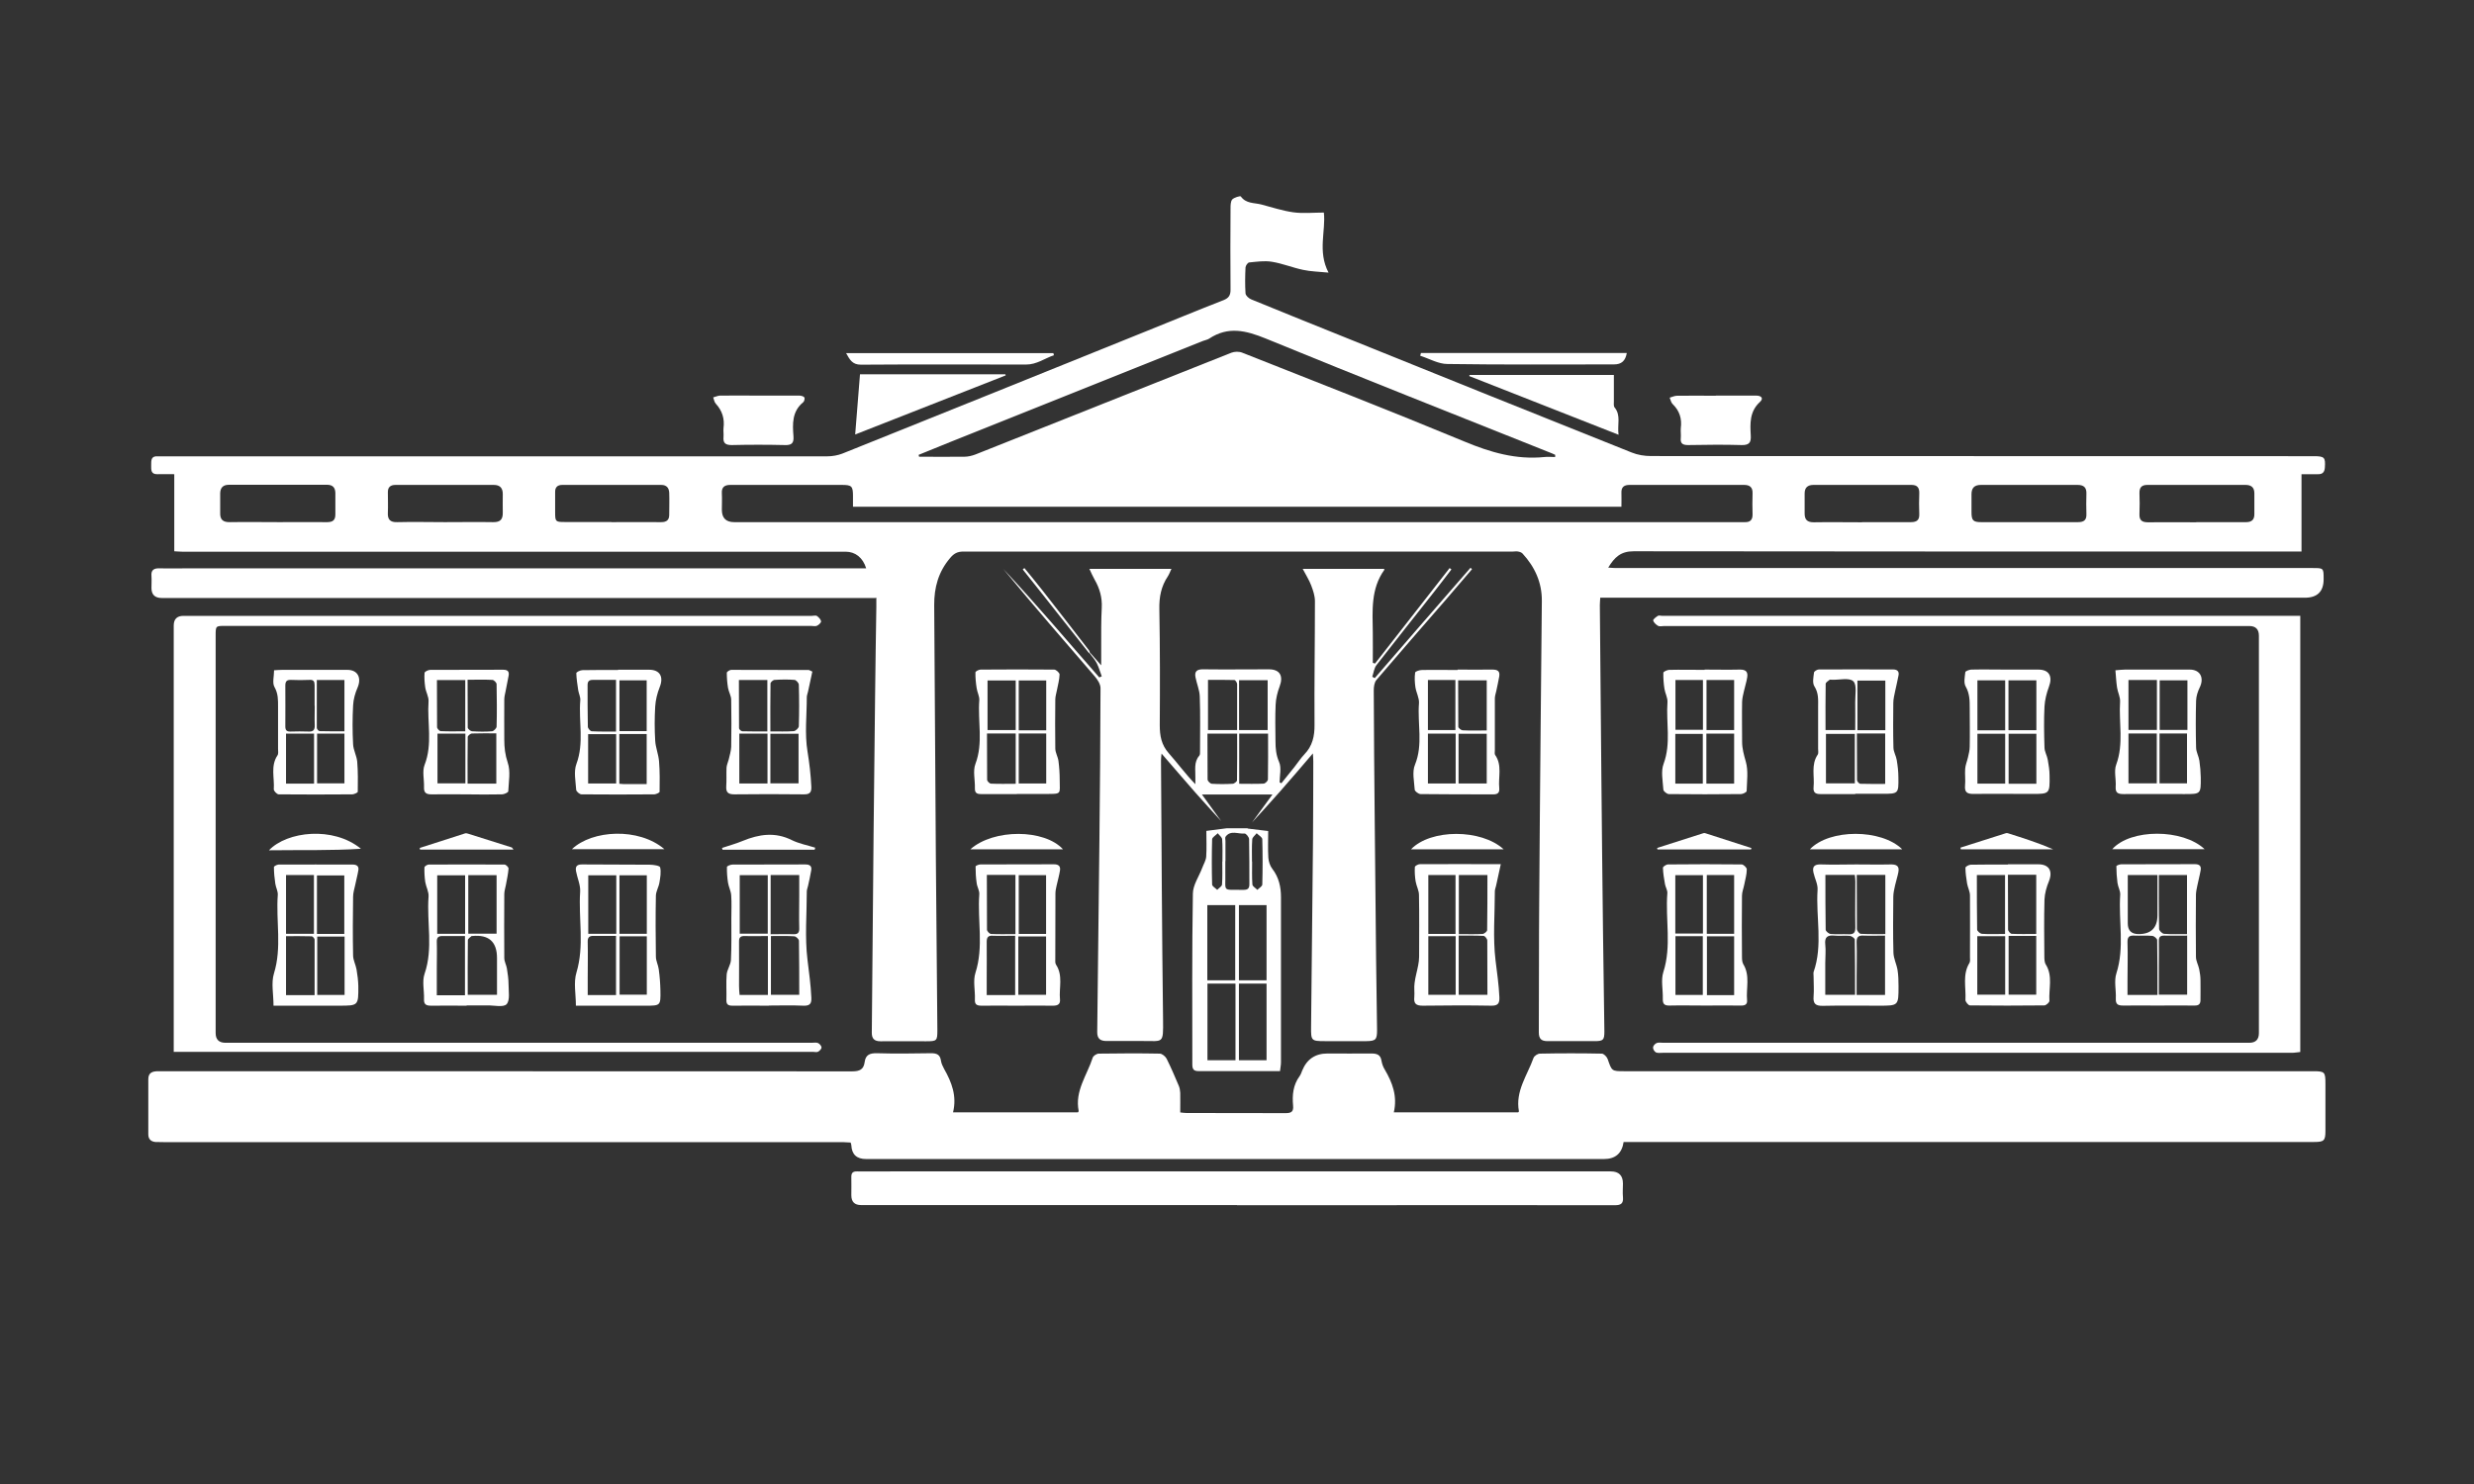 <?xml version="1.0" encoding="UTF-8"?><svg id="Layer_1" xmlns="http://www.w3.org/2000/svg" viewBox="0 0 180 108"><rect x="0" y="0" width="180" height="108" fill="#333333" stroke="none"/><defs><style>.cls-1{fill:#fff;stroke-width:0px;}</style></defs><path class="cls-1" d="m63.68,43.52h-.77c-17.05,0-34.1,0-51.14,0q-.75,0-.75-.73c0-.29.02-.58,0-.87-.04-.44.18-.57.58-.56.76.02,1.52,0,2.28,0,16,0,32,0,48,0,.37,0,.75,0,1.14,0-.24-.78-.79-1.21-1.5-1.21-16.09,0-32.18,0-48.27,0-.18,0-.35-.02-.57-.03v-5.61c-.44,0-.83-.01-1.21,0-.51.02-.47-.33-.47-.66,0-.34-.02-.68.49-.64.14.01.29,0,.43,0,16.09,0,32.18,0,48.27,0,.37,0,.76-.07,1.1-.2,7.36-2.95,14.71-5.92,22.07-8.89,1.89-.76,3.77-1.54,5.67-2.28.37-.15.5-.35.5-.75-.02-1.97-.01-3.93,0-5.9,0-.23,0-.52.12-.67.14-.15.59-.28.63-.22.38.53.97.45,1.48.58.77.2,1.54.46,2.33.57.71.1,1.45.02,2.23.02.15,1.35-.47,2.82.34,4.37-.72-.07-1.3-.08-1.85-.2-.77-.16-1.51-.47-2.28-.59-.53-.09-1.1,0-1.64.05-.11.01-.26.23-.27.36-.03.63-.04,1.27,0,1.89.01.16.24.37.42.44,2.28.94,4.56,1.85,6.84,2.77,6.94,2.8,13.88,5.6,20.83,8.37.44.18.94.26,1.42.26,16.07.01,32.15.01,48.22.01.77,0,.85.09.8.82-.02.33-.16.5-.5.49-.38,0-.76,0-1.2,0v5.63h-.75c-15.95,0-31.89,0-47.84-.02-.94,0-1.39.43-1.85,1.19.22.01.39.03.55.03,16.9,0,33.81,0,50.71,0,.79,0,.79,0,.79.81q0,1.35-1.37,1.35h-51.26c-.01.2-.03.37-.03.54.03,4.13.07,8.26.11,12.4.04,3.79.07,7.58.12,11.37.03,2.42.07,4.84.1,7.25,0,.63-.08.71-.72.71-1.14,0-2.28-.01-3.41,0-.46,0-.64-.17-.64-.64.02-3.27,0-6.53.03-9.8.02-4.06.07-8.12.1-12.18.03-3.14.06-6.28.09-9.42.01-1.34-.51-2.47-1.4-3.44-.07-.08-.2-.13-.32-.15-.12-.03-.25,0-.38,0-13.33,0-26.66,0-39.98,0-.44,0-.7.14-.98.48-.85,1-1.16,2.15-1.15,3.43.04,6.12.08,12.23.12,18.35.03,4.19.07,8.37.11,12.56,0,.79-.03.82-.83.82-1.1,0-2.2-.01-3.3,0-.46,0-.65-.19-.64-.65.05-4.84.09-9.67.13-14.51.03-3.34.07-6.67.11-10.01.02-2.15.06-4.29.09-6.44,0-.2,0-.39,0-.67Zm54.29-6.64h-55.91c0-.28,0-.53,0-.78,0-.72-.09-.81-.81-.81-1.62,0-3.25,0-4.87,0-1.08,0-2.17,0-3.25,0-.42,0-.64.17-.61.62.02.4,0,.79,0,1.19q0,.9.9.9c24.39,0,48.78,0,73.18,0,.11,0,.22,0,.32,0,.4.02.6-.15.59-.57-.01-.5-.02-1.01,0-1.52.02-.45-.21-.62-.61-.62-2.78,0-5.56,0-8.34,0-.4,0-.61.16-.59.58.01.32,0,.65,0,1.01Zm-4.82-3.65s0-.09,0-.13c-.07-.03-.14-.07-.22-.1-6.95-2.78-13.91-5.52-20.83-8.36-1.45-.59-2.74-.91-4.12,0-.13.09-.3.11-.45.17-6.12,2.45-12.23,4.89-18.35,7.34-.78.31-1.56.63-2.34.95,0,.05.02.09.03.14,1.09,0,2.18.01,3.28,0,.28,0,.57-.07.83-.17,6.2-2.46,12.4-4.94,18.61-7.4.23-.09.56-.1.8,0,5.39,2.13,10.8,4.24,16.15,6.46,1.89.79,3.77,1.34,5.83,1.13.25-.03.51,0,.77,0Zm-92.92,4.77c1.19,0,2.38-.01,3.57,0,.42,0,.6-.15.6-.56,0-.52,0-1.05,0-1.57-.01-.37-.18-.59-.6-.59-2.38,0-4.76,0-7.14,0-.43,0-.63.21-.64.62-.01.47.01.94,0,1.41-.02.52.21.7.72.69,1.17-.02,2.34,0,3.52,0Zm12.13,0c1.17,0,2.35-.02,3.52,0,.53.01.71-.21.7-.7-.01-.45,0-.9,0-1.35,0-.44-.21-.66-.66-.66-2.38,0-4.76,0-7.14,0-.38,0-.57.17-.56.55,0,.49.02.97,0,1.46-.03.5.16.72.69.7,1.15-.03,2.31,0,3.46,0Zm127.43,0c1.21,0,2.42,0,3.63,0,.42,0,.6-.19.6-.58,0-.51,0-1.01,0-1.52,0-.43-.23-.61-.64-.61-2.38,0-4.77,0-7.15,0-.41,0-.58.19-.57.6.02.5.02,1.01,0,1.52-.02.45.18.6.61.6,1.17-.01,2.35,0,3.52,0Zm-12.17,0c1.19,0,2.38,0,3.57,0,.44,0,.63-.16.61-.6-.02-.49-.01-.97,0-1.46.02-.46-.19-.65-.64-.65-2.34,0-4.68,0-7.03,0-.49,0-.69.23-.69.68,0,.43,0,.86,0,1.3,0,.61.12.73.72.73,1.15,0,2.31,0,3.46,0Zm-103.14,0c1.21,0,2.42-.01,3.63,0,.39,0,.58-.16.58-.53,0-.54.02-1.08,0-1.62-.02-.34-.19-.56-.58-.56-2.4,0-4.8,0-7.2,0-.36,0-.53.18-.52.53,0,.49,0,.97,0,1.46,0,.68.03.71.69.71,1.14,0,2.28,0,3.41,0Zm90.98,0c1.19,0,2.38,0,3.57,0,.44,0,.63-.16.61-.6-.02-.5-.02-1.01,0-1.51.01-.4-.15-.6-.56-.6-2.38,0-4.76,0-7.14,0-.42,0-.64.2-.64.62,0,.49,0,.97,0,1.46,0,.45.19.64.66.64,1.17-.02,2.34,0,3.52,0Z"/><path class="cls-1" d="m118.13,83.1q-.18,1.25-1.43,1.25h-53.69q-1.02,0-1.07-1c0-.05-.02-.1-.05-.2-.19,0-.38-.03-.57-.03-16.47,0-32.94,0-49.41,0-.2,0-.4,0-.6-.01-.34-.03-.52-.22-.52-.56,0-1.34,0-2.67,0-4.01,0-.47.29-.58.72-.58,3.34,0,6.68,0,10.02,0,13.49,0,26.98,0,40.47.01.55,0,.84-.14.91-.68.07-.53.38-.65.89-.64,1.32.04,2.64.02,3.95,0,.4,0,.65.1.71.54.03.21.13.41.23.6.55.97.94,1.97.65,3.16h9.09s.06-.07.05-.1c-.29-1.45.61-2.6,1.02-3.87.04-.14.29-.3.44-.3,1.48-.02,2.96-.03,4.44,0,.17,0,.41.2.5.37.32.64.6,1.3.88,1.96.07.16.1.34.11.52.01.47,0,.93,0,1.43.18.02.32.04.46.04,2.4,0,4.8,0,7.21.01.43,0,.58-.12.54-.55-.07-.77,0-1.5.48-2.15.08-.11.13-.26.18-.39q.51-1.25,1.84-1.25c1.07,0,2.13.01,3.2,0,.4,0,.66.09.73.52.04.23.12.46.24.65.56.95.93,1.94.66,3.11h9.05s.06-.05.05-.08c-.27-1.46.61-2.61,1.06-3.87.05-.15.3-.32.47-.32,1.5-.03,3-.03,4.5,0,.15,0,.37.23.43.4.3.87.29.88,1.21.88,16.7,0,33.41,0,50.11,0,.86,0,.9.05.9.93,0,1.14,0,2.27,0,3.41,0,.71-.1.81-.82.81-16.52,0-33.05,0-49.57,0-.23,0-.46,0-.68,0Z"/><path class="cls-1" d="m79.31,47.5c.23.26.46.53.81.92,0-.56,0-.97,0-1.37,0-.94-.01-1.88.04-2.81.04-.75-.15-1.42-.52-2.06-.13-.23-.24-.48-.38-.78h5.97c-.1.2-.16.39-.26.54-.49.73-.64,1.51-.62,2.4.05,2.81.05,5.63.03,8.44,0,.77.12,1.43.65,2.03.64.72,1.21,1.51,1.94,2.26,0-.16,0-.32,0-.48.02-.55-.13-1.12.29-1.6.06-.07.05-.21.05-.31,0-1.34.03-2.67-.02-4.01-.02-.46-.22-.92-.31-1.38-.09-.45.13-.59.57-.58,1.59.02,3.18,0,4.77,0,.8,0,1.07.48.78,1.25-.16.42-.27.88-.29,1.33-.04.88-.02,1.77-.01,2.65,0,.52.04,1,.26,1.51.19.42.04.99.04,1.49.04.02.09.04.13.06.31-.39.63-.78.94-1.17.25-.31.46-.65.73-.93.59-.61.75-1.32.74-2.16-.02-2.99.03-5.99.03-8.99,0-.38-.13-.77-.27-1.14-.15-.4-.39-.77-.62-1.21h5.92s.03.06.02.07c-1,1.39-.86,2.99-.84,4.57.01.73,0,1.46,0,2.2.05.02.11.03.16.05,1.81-2.32,3.62-4.63,5.43-6.95.04.03.09.07.13.1-.43.55-.84,1.11-1.28,1.66-1.39,1.77-2.79,3.52-4.17,5.3-.18.23-.21.57-.31.85.06.03.12.07.18.1,2.32-2.68,4.64-5.36,6.97-8.03.04.03.08.07.11.1-.64.74-1.27,1.49-1.91,2.23-1.69,1.95-3.38,3.88-5.05,5.84-.15.18-.19.5-.19.75.01,3.16.04,6.32.07,9.47.03,3.37.06,6.75.1,10.12.02,1.71.05,3.43.07,5.14,0,.69-.1.79-.77.8-1.01,0-2.02,0-3.03,0-.99,0-1.01-.04-1-1.04.05-4.55.1-9.09.14-13.64.02-1.89.01-3.79.02-5.68,0-.16-.01-.31-.03-.58-.84.98-1.6,1.88-2.38,2.76-.67.77-1.37,1.52-2.05,2.27.49-.67.98-1.34,1.49-2.04h-5.13c.49.67.94,1.31,1.4,1.94-.63-.69-1.26-1.38-1.88-2.08-.81-.92-1.6-1.85-2.46-2.84-.02.22-.04.35-.04.48.04,6.3.07,12.59.15,18.89.02,1.8.02,1.54-1.51,1.55-.87,0-1.73,0-2.6,0-.46,0-.69-.17-.68-.67.06-4.66.11-9.31.16-13.97.04-3.68.07-7.36.08-11.04,0-.29-.22-.63-.43-.87-2.23-2.59-4.48-5.17-6.65-7.81,2.41,2.56,4.67,5.26,6.99,7.9.06-.03.12-.05.18-.08-.12-.32-.21-.65-.36-.95-.14-.27-.35-.5-.53-.74.02-.02.04-.03.06-.05Zm8.54,5.89c0,1.15,0,2.25.01,3.34,0,.11.19.3.31.31.5.03,1.01.03,1.51,0,.11,0,.31-.16.32-.24.02-1.13.01-2.25.01-3.41h-2.16Zm2.16-.26c0-1.15,0-2.25,0-3.34,0-.11-.13-.3-.2-.3-.64-.02-1.28-.01-1.92-.01v3.65h2.13Zm2.22,0v-3.63h-2.08v3.63h2.08Zm.03.26h-2.1v3.65c.62,0,1.2.02,1.77-.01.12,0,.31-.19.32-.3.02-1.1.01-2.19.01-3.34Z"/><path class="cls-1" d="m167.36,44.81v31.75c-.21.02-.41.06-.62.06-15.26,0-30.52,0-45.78,0-.16,0-.35.03-.48-.03-.11-.06-.22-.24-.21-.36,0-.11.14-.27.26-.32.14-.06.32-.02.48-.02,14.21,0,28.42,0,42.64,0q.7,0,.7-.71c0-9.64,0-19.28,0-28.91q0-.71-.7-.71c-14.19,0-28.39,0-42.58,0-.14,0-.32.05-.43-.01-.15-.09-.32-.24-.36-.39-.02-.08.2-.25.34-.34.08-.05.21,0,.32,0,15.26,0,30.52,0,45.78,0,.2,0,.39,0,.64,0Z"/><path class="cls-1" d="m12.64,76.56v-.66c0-10.12,0-20.25,0-30.37q0-.71.71-.71c15.24,0,30.48,0,45.72,0,.13,0,.29-.05.37.01.13.09.28.25.3.39,0,.1-.17.26-.3.32-.12.06-.28.01-.43.01-14.21,0-28.42,0-42.63,0-.69,0-.69,0-.69.72,0,9.64,0,19.27,0,28.91q0,.71.72.71c14.21,0,28.42,0,42.63,0,.16,0,.34-.04.48.02.11.05.25.21.25.32,0,.11-.14.25-.25.31-.1.05-.25.01-.37.01-15.29,0-30.59,0-45.88,0h-.61Z"/><path class="cls-1" d="m90,87.7c-9.12,0-18.23,0-27.35,0q-.71,0-.71-.71c0-.43.01-.87,0-1.3-.01-.33.1-.45.44-.44.81.01,1.62,0,2.44,0,17.46,0,34.91,0,52.37,0q.89,0,.89.89c0,.32-.03.65,0,.97.05.49-.16.61-.62.6-7.15-.01-14.3,0-21.45,0-2,0-4.01,0-6.01,0Z"/><path class="cls-1" d="m90.78,60.3c.47.06.94.11,1.49.18,0,.62-.03,1.28.01,1.94.02.28.12.59.29.81.48.62.63,1.33.63,2.07,0,4,0,8.01,0,12.01,0,.21-.05.42-.07.64-2.01,0-3.98,0-5.95,0-.34,0-.43-.16-.43-.47,0-4.15-.03-8.29.04-12.44,0-.63.45-1.26.68-1.88.1-.27.27-.54.29-.82.04-.62.01-1.25.01-1.87.53-.07,1-.13,1.47-.19.51,0,1.02,0,1.53,0Zm-.89,11.28h-2.04v5.58h2.04v-5.58Zm.25,0v5.58h2.01v-5.58h-2.01Zm-.27-.24v-5.47h-2.03v5.47h2.03Zm2.28,0v-5.47h-2.01v5.47h2.01Zm-3-8.67c0,.27,0,.54,0,.81.04,1.5-.29,1.25,1.33,1.28.3,0,.42-.1.42-.4,0-1.1,0-2.2-.02-3.29,0-.15-.23-.42-.33-.41-.47.05-1.01-.27-1.38.23-.05.07-.01.21-.01.32,0,.49,0,.97,0,1.46Zm1.95.03c0,.56-.02,1.12.02,1.67.01.14.24.26.36.39.13-.13.36-.26.36-.39.03-1.1.03-2.19,0-3.29,0-.15-.26-.29-.41-.44-.11.15-.31.29-.32.44-.04.54-.02,1.08-.02,1.62Zm-2.16,0c0-.54.02-1.08-.02-1.62-.01-.15-.21-.29-.32-.44-.14.15-.4.29-.41.44-.03,1.1-.03,2.19,0,3.29,0,.13.24.26.37.39.12-.13.34-.25.35-.39.04-.55.02-1.11.02-1.67Z"/><path class="cls-1" d="m62.22,31.62c.12-1.53.23-2.93.35-4.38h10.58s.01.05.02.08c-3.61,1.42-7.21,2.83-10.95,4.3Z"/><path class="cls-1" d="m41.9,73.19c0-.84-.18-1.69.04-2.41.59-1.96.14-3.93.27-5.89.03-.49-.21-.99-.3-1.49-.07-.38.1-.5.48-.49,1.63.02,3.25,0,4.88.02.26,0,.73.07.76.19.08.34.01.74-.05,1.1-.05.33-.25.64-.26.96-.03,1.48-.02,2.96,0,4.44,0,.31.17.61.21.93.07.51.11,1.03.12,1.54.02,1.1,0,1.1-1.08,1.1-1.5,0-3,0-4.5,0-.18,0-.35,0-.58,0Zm2.94-5.23v-4.26h-2.04v4.26h2.04Zm-.02,4.45v-4.3c-.58,0-1.1.01-1.62,0-.33-.01-.45.11-.44.44.02.88,0,1.77,0,2.65,0,.41,0,.81,0,1.22h2.06Zm.26-4.27v4.25h1.98v-4.25h-1.98Zm1.98-.18v-4.26h-1.99v4.26h1.99Z"/><path class="cls-1" d="m106.93,27.29h10.49c0,.64,0,1.27,0,1.89,0,.16-.03.37.05.47.48.58.19,1.24.29,1.99-3.69-1.45-7.27-2.86-10.86-4.27,0-.03.02-.06.02-.08Z"/><path class="cls-1" d="m146.08,62.9c.74,0,1.48,0,2.22,0,.79,0,1.07.5.77,1.24-.17.41-.3.88-.32,1.32-.04,1.37-.02,2.74-.01,4.11,0,.21,0,.46.11.63.52.84.2,1.76.26,2.64,0,.11-.24.33-.37.33-1.8.02-3.61.02-5.41,0-.12,0-.34-.27-.33-.4.05-.9-.23-1.84.29-2.69.07-.11.04-.28.04-.42,0-1.5.01-2.99,0-4.49,0-.29-.16-.58-.21-.87-.06-.38-.12-.77-.12-1.15,0-.08.25-.22.39-.22.9-.02,1.8-.01,2.71-.01h0Zm.06,5.21v4.28h2.01v-4.28h-2.01Zm-.26-.13v-4.3h-2.05c0,1.35,0,2.66.02,3.97,0,.11.22.3.35.31.54.04,1.08.01,1.68.01Zm.01.15h-2.03v4.26h2.03v-4.26Zm.2-4.47c0,1.37,0,2.68.01,3.99,0,.11.17.3.26.31.59.03,1.18.01,1.79.01v-4.31h-2.07Z"/><path class="cls-1" d="m124.02,73.18c-.85,0-1.7-.02-2.55,0-.39.01-.5-.13-.49-.5.02-.65-.15-1.35.04-1.94.61-1.9.14-3.82.29-5.73.02-.22-.13-.44-.17-.66-.07-.4-.14-.8-.15-1.2,0-.08.24-.24.37-.24,1.79-.02,3.58-.02,5.36,0,.13,0,.38.24.37.36,0,.36-.11.73-.18,1.09-.05.28-.17.55-.17.83-.02,1.46-.01,2.92,0,4.39,0,.19,0,.42.09.58.52.84.2,1.76.28,2.63.03.3-.15.4-.44.39-.88-.01-1.77,0-2.65,0Zm2.15-5.22v-4.28h-1.99v4.28h1.99Zm-4.28-.02h2.01v-4.25h-2.01v4.25Zm2,4.47v-4.28h-1.99v4.28h1.99Zm2.28.01v-4.28h-1.98v4.28h1.98Z"/><path class="cls-1" d="m73.96,73.19c-.85,0-1.7-.01-2.55,0-.33,0-.5-.08-.48-.45.03-.65-.15-1.35.04-1.94.61-1.9.14-3.82.28-5.72.02-.26-.16-.54-.19-.81-.06-.4-.08-.8-.08-1.21,0-.05.22-.15.35-.15,1.79,0,3.57,0,5.36-.01.34,0,.48.15.43.46-.06.36-.16.72-.24,1.07-.04.19-.09.39-.09.58-.01,1.59-.01,3.18-.01,4.76,0,.14-.02.32.05.43.53.8.21,1.68.29,2.52.04.35-.15.47-.49.47-.88-.01-1.77,0-2.65,0Zm-.1-.77v-4.32c-.59,0-1.12.02-1.64,0-.34-.02-.43.13-.43.45.01.9,0,1.8,0,2.7,0,.39,0,.78,0,1.17h2.06Zm-2.06-8.74c0,1.36,0,2.67.01,3.98,0,.11.19.31.3.31.57.03,1.15.01,1.77.01v-4.31h-2.08Zm2.29,8.72h2.02v-4.25h-2.02v4.25Zm2.02-4.43v-4.28h-1.99v4.28h1.99Z"/><path class="cls-1" d="m157.02,73.18c-.85,0-1.7-.01-2.54,0-.39,0-.56-.09-.54-.51.03-.61-.14-1.27.04-1.83.61-1.89.15-3.82.28-5.72.02-.28-.16-.57-.2-.87-.05-.4-.08-.81-.08-1.21,0-.05.23-.14.35-.14,1.79,0,3.57,0,5.36-.01.33,0,.48.13.42.45-.06.36-.16.71-.23,1.07-.05.23-.1.46-.11.68-.01,1.52-.02,3.03,0,4.55,0,.3.18.6.24.91.05.26.09.52.09.78.01.47,0,.94,0,1.41.01.33-.12.45-.45.44-.88-.01-1.77,0-2.65,0Zm-.05-.77c0-1.36,0-2.68-.02-3.99,0-.11-.22-.3-.36-.31-.43-.04-.87,0-1.3-.02-.37-.02-.51.09-.5.49.03.94,0,1.88,0,2.81,0,.33,0,.67,0,1.02h2.16Zm-2.16-8.73c0,1.2,0,2.36,0,3.52q0,.78.79.78,1.37,0,1.37-1.39v-2.91h-2.16Zm4.33,4.41c-.61,0-1.15.01-1.69,0-.28,0-.38.1-.38.38.01.58,0,1.15,0,1.73,0,.73,0,1.46,0,2.19h2.06v-4.29Zm-.02-.11v-4.3h-2.05c0,1.33-.01,2.63.02,3.92,0,.13.23.35.36.36.53.04,1.08.02,1.67.02Z"/><path class="cls-1" d="m33.96,73.19c-.87,0-1.73-.01-2.6,0-.37,0-.53-.1-.51-.49.02-.61-.15-1.28.04-1.83.64-1.86.15-3.74.29-5.61.03-.35-.18-.71-.24-1.07-.05-.35-.07-.71-.06-1.06,0-.08.2-.21.31-.21,1.84-.01,3.68-.01,5.52,0,.1,0,.29.19.29.29-.03.4-.12.79-.19,1.18-.04.23-.12.45-.12.68-.01,1.55-.01,3.1,0,4.65,0,.26.15.51.19.76.06.38.12.77.12,1.16,0,.5.12,1.15-.14,1.44-.23.25-.92.08-1.4.09-.51,0-1.01,0-1.52,0Zm.11-9.5v4.26h2.06v-4.26h-2.06Zm-.05,8.71h2.14v-2.68q0-1.78-1.8-1.6s-.04,0-.05,0c-.1.1-.27.2-.27.3-.02,1.31-.01,2.62-.01,3.98Zm-.19.02v-4.3c-.57,0-1.09.01-1.61,0-.32-.01-.45.1-.44.43.02.63,0,1.26,0,1.89,0,.66,0,1.31,0,1.99h2.04Zm-2.02-4.46h2.03v-4.26h-2.03v4.26Z"/><path class="cls-1" d="m109.19,62.9c-.13.58-.23,1.07-.34,1.56-.03.14-.09.27-.09.41,0,1.68-.15,3.37.05,5.02.11.89.24,1.78.28,2.68.02.46-.11.63-.6.62-1.66-.03-3.32-.02-4.98,0-.48,0-.66-.15-.61-.62.03-.34-.03-.69.02-1.03.05-.43.18-.85.26-1.28.04-.21.07-.42.07-.64,0-1.5.02-2.99-.01-4.49,0-.32-.18-.64-.24-.97-.06-.35-.08-.71-.06-1.06,0-.08.24-.21.37-.21,1.89-.01,3.78,0,5.88,0Zm-.97,9.5c0-1.36,0-2.65-.01-3.95,0-.12-.17-.34-.27-.34-.59-.03-1.18-.02-1.81-.02v4.31h2.09Zm0-8.72h-2.08v4.3c.61,0,1.17.02,1.72-.01.12,0,.34-.18.34-.28.02-1.33.02-2.65.02-4.01Zm-2.31,8.72v-4.27h-1.99v4.27h1.99Zm-.01-4.43v-4.29h-1.98v4.29h1.98Z"/><path class="cls-1" d="m55.94,73.19c-.88,0-1.77-.01-2.65,0-.33,0-.45-.1-.44-.43.02-.61-.03-1.23.02-1.84.03-.36.29-.7.31-1.05.05-1.01.03-2.02.03-3.03,0-.56.03-1.12-.01-1.68-.02-.31-.18-.61-.23-.91-.06-.38-.09-.77-.08-1.16,0-.06.26-.17.4-.17,1.77-.01,3.53,0,5.3-.01.33,0,.49.12.43.44-.06.38-.15.75-.23,1.12-.03.14-.09.27-.09.41,0,1.66-.15,3.33.05,4.97.11.91.24,1.82.28,2.74.03.48-.13.62-.6.6-.83-.04-1.66-.01-2.49-.01Zm-2.12-9.5v4.26h2.04v-4.26h-2.04Zm2.04,4.43c-.59,0-1.13.02-1.66,0-.34-.01-.44.11-.43.44.01,1.06,0,2.13,0,3.19,0,.22.02.45.04.66h2.06v-4.28Zm.23,0v4.28h2.06c0-1.34,0-2.63-.02-3.93,0-.12-.21-.32-.34-.33-.55-.04-1.11-.02-1.71-.02Zm-.02-.13c.59,0,1.13-.02,1.66,0,.34.01.43-.13.42-.45-.02-.77,0-1.55,0-2.32,0-.51,0-1.03,0-1.54h-2.08v4.3Z"/><path class="cls-1" d="m135.04,62.91c.83,0,1.66.02,2.49,0,.43-.01.68.09.59.56-.06.32-.17.64-.24.96-.06.28-.13.56-.13.84-.01,1.35-.03,2.71.01,4.06.01.43.23.84.3,1.27.06.38.07.78.07,1.17,0,1.42,0,1.42-1.41,1.42-1.37,0-2.74-.02-4.11.01-.54.01-.7-.18-.66-.68.04-.48,0-.97,0-1.46,0-.11-.02-.23,0-.32.69-1.96.16-3.99.29-5.98.03-.41-.21-.84-.3-1.26-.11-.5.14-.61.6-.59.83.03,1.66,0,2.49,0Zm-.07,9.5c0-1.37,0-2.7-.02-4.03,0-.09-.22-.25-.35-.27-.38-.04-.76.02-1.13-.02-.5-.05-.73.1-.67.64.05.45,0,.9,0,1.35,0,.77,0,1.54,0,2.32h2.16Zm-2.16-8.74c0,1.37,0,2.68.02,3.99,0,.11.23.3.36.31.43.04.87,0,1.3.02.38.02.5-.11.5-.49-.02-1.12,0-2.23,0-3.35,0-.15-.02-.31-.04-.48h-2.12Zm2.28,0c0,1.36,0,2.65.01,3.94,0,.12.17.34.28.35.59.03,1.18.02,1.79.02v-4.31h-2.08Zm2.06,8.73v-4.31c-.56,0-1.06.02-1.57,0-.37-.02-.51.1-.5.49.03.83,0,1.66,0,2.49,0,.44,0,.89,0,1.34h2.06Z"/><path class="cls-1" d="m19.9,73.19c0-.84-.18-1.65.03-2.34.59-1.9.14-3.82.28-5.72.02-.27-.14-.54-.18-.82-.06-.4-.1-.81-.1-1.21,0-.06.21-.17.33-.18,1.8-.01,3.61,0,5.41,0,.29,0,.46.13.4.43-.06.36-.16.71-.23,1.07-.06.28-.15.56-.15.84-.02,1.42-.03,2.85,0,4.27,0,.34.19.68.25,1.02.07.4.12.81.13,1.21.01,1.43,0,1.43-1.4,1.43-1.57,0-3.13,0-4.77,0Zm.91-9.51v4.28h2.03v-4.28h-2.03Zm2.08,8.74c0-1.35,0-2.7,0-4.04,0-.08-.14-.24-.21-.24-.62-.02-1.25-.01-1.87-.01v4.29h2.1Zm2.18-4.26h-1.99v4.25h1.99v-4.25Zm-.02-.19v-4.26h-1.99v4.26h1.99Z"/><path class="cls-1" d="m146.03,48.73c.76,0,1.52,0,2.27,0,.79,0,1.06.49.77,1.26-.17.45-.29.95-.32,1.43-.05.99-.03,1.98,0,2.97,0,.31.19.6.24.91.07.38.13.77.13,1.15.02,1.33,0,1.33-1.3,1.33-1.41,0-2.82-.02-4.22,0-.46,0-.67-.1-.63-.6.04-.41-.02-.83.01-1.24.02-.27.14-.54.2-.81.06-.26.13-.53.13-.79.02-.94,0-1.88,0-2.81,0-.54,0-1.05-.29-1.56-.16-.27-.07-.7-.03-1.05,0-.08.28-.18.43-.19.87-.02,1.73,0,2.6,0Zm2.13,8.31v-3.64h-2.02v3.64h2.02Zm-2.27-.01v-3.63h-2.02v3.63h2.02Zm2.27-3.89v-3.63h-2.03v3.63h2.03Zm-2.27-3.63h-2.02v3.64h2.02v-3.64Z"/><path class="cls-1" d="m124.02,48.73c.85,0,1.7.02,2.55,0,.44-.01.62.15.55.57-.05.33-.16.64-.23.97-.06.26-.13.53-.14.79-.02.97,0,1.95,0,2.92,0,.5.13.96.27,1.45.19.67.08,1.42.06,2.14,0,.08-.27.22-.41.22-1.75.02-3.5.02-5.25,0-.14,0-.4-.21-.4-.33-.04-.63-.19-1.33.02-1.88.55-1.49.17-2.99.28-4.48.02-.32-.17-.64-.22-.97-.06-.38-.09-.78-.08-1.17,0-.08.27-.2.41-.21.87-.02,1.73,0,2.6,0h0Zm.13,4.66v3.64h2.02v-3.64h-2.02Zm-.26,3.64v-3.62h-2v3.62h2Zm.27-7.54v3.64h2.01v-3.64h-2.01Zm-2.26,0v3.62h2v-3.62h-2Z"/><path class="cls-1" d="m106.05,48.73c.85,0,1.7.01,2.54,0,.38,0,.55.12.49.5-.06.36-.15.72-.22,1.08-.04.17-.1.35-.1.52,0,1.26,0,2.52,0,3.79,0,.11-.03.24.02.32.53.75.22,1.61.3,2.41.03.32-.09.46-.42.46-1.77,0-3.54,0-5.3-.02-.15,0-.42-.2-.43-.32-.04-.61-.2-1.3.02-1.82.6-1.48.17-2.98.29-4.47.03-.38-.2-.77-.26-1.17-.05-.35-.07-.71-.02-1.06.01-.09.32-.19.49-.19.87-.02,1.73,0,2.6,0h0Zm2.12,4.43v-3.65h-2.08c0,1.15,0,2.27.01,3.38,0,.09.2.25.31.26.57.03,1.15.01,1.76.01Zm0,3.86v-3.62h-2.05v3.62h2.05Zm-4.28,0h2.02v-3.63h-2.02v3.63Zm0-7.53v3.64h2v-3.64h-2Z"/><path class="cls-1" d="m73.98,57.79c-.87,0-1.73,0-2.6,0-.32,0-.46-.09-.45-.43.02-.59-.16-1.25.04-1.77.58-1.53.16-3.09.28-4.63.02-.28-.15-.58-.19-.87-.06-.38-.1-.77-.09-1.16,0-.07.24-.2.37-.2,1.79-.01,3.57-.02,5.36,0,.14,0,.4.24.39.36-.01.38-.12.75-.19,1.13-.04.23-.12.45-.12.68-.01,1.19-.02,2.38,0,3.57,0,.31.19.6.23.91.06.46.09.92.09,1.38,0,1.04.18,1.02-1.01,1.02-.7,0-1.41,0-2.11,0Zm-.08-8.27h-2.05v3.61h2.05v-3.61Zm-2.09,3.86c0,1.15,0,2.26.01,3.37,0,.1.18.28.28.28.59.03,1.18.01,1.8.01v-3.66h-2.09Zm2.31,0v3.64h2v-3.64h-2Zm2-.23v-3.63h-2v3.63h2Z"/><path class="cls-1" d="m153.91,48.78c.28-.02.49-.05.7-.05,1.57,0,3.14,0,4.71,0,.76,0,1.07.6.72,1.31-.14.29-.25.63-.26.95-.03,1.13-.03,2.27,0,3.41,0,.32.19.63.24.96.06.4.09.81.1,1.22.01,1.21,0,1.21-1.18,1.21-1.48,0-2.96-.01-4.44,0-.41,0-.6-.09-.57-.54.04-.54-.14-1.14.04-1.61.56-1.51.18-3.06.28-4.58.02-.33-.17-.68-.22-1.02-.06-.4-.08-.8-.12-1.26Zm.95.71v3.63h2.07v-3.63h-2.07Zm0,3.89v3.63h2.06v-3.63h-2.06Zm2.26,0v3.63h2v-3.63h-2Zm2.03-3.87h-2.02v3.61h2.02v-3.61Z"/><path class="cls-1" d="m59.1,48.89c-.1.46-.21.95-.31,1.44-.03.14-.09.28-.09.41,0,1.32-.16,2.66.05,3.94.14.86.24,1.71.28,2.58.02.44-.15.56-.57.55-1.68-.02-3.36-.02-5.03,0-.45,0-.62-.14-.59-.59.03-.45,0-.9.02-1.35.01-.2.11-.4.16-.6.07-.31.17-.62.18-.93.02-1.14.02-2.27,0-3.41,0-.29-.18-.57-.23-.86-.06-.36-.09-.74-.09-1.11,0-.07.21-.21.32-.21,1.88,0,3.75,0,5.63.01.05,0,.1.04.28.12Zm-3.27,4.34v-3.74h-2.07c0,1.18,0,2.35.01,3.51,0,.08.16.22.24.22.61.02,1.21.01,1.82.01Zm-2.04.16v3.63h2.05v-3.63h-2.05Zm2.25-.16c.63,0,1.17.02,1.71-.02.14-.01.37-.23.37-.36.03-1.01.03-2.01,0-3.02,0-.13-.2-.34-.31-.35-.48-.04-.97-.03-1.45,0-.11,0-.3.17-.3.26-.02,1.14-.01,2.29-.01,3.49Zm.01.17v3.61h2.05v-3.61h-2.05Z"/><path class="cls-1" d="m44.96,48.74c.76,0,1.51,0,2.27,0,.78,0,1.07.51.77,1.26-.18.45-.3.94-.33,1.42-.05.83-.05,1.66,0,2.49.03.5.24.99.28,1.5.06.73.05,1.47.04,2.21,0,.07-.25.18-.38.19-1.77.01-3.53.02-5.3,0-.14,0-.39-.21-.39-.34-.04-.63-.19-1.32.02-1.88.57-1.53.15-3.09.28-4.63.02-.23-.11-.48-.15-.72-.06-.42-.13-.84-.14-1.25,0-.08.29-.22.45-.22.87-.02,1.73-.01,2.6-.01h0Zm2.09,4.47v-3.7h-1.98v3.7h1.98Zm-2.23-3.73c-.61,0-1.15,0-1.69,0-.28,0-.38.11-.38.38,0,1.01,0,2.02.02,3.03,0,.12.18.33.29.33.57.03,1.15.02,1.76.02v-3.76Zm.01,3.95h-2.04v3.59h2.04v-3.59Zm2.22,3.63v-3.64h-1.99v3.62c.11,0,.2.02.28.02.56,0,1.11,0,1.71,0Z"/><path class="cls-1" d="m134.98,57.79c-.85,0-1.69,0-2.54,0-.36,0-.53-.12-.49-.51.08-.79-.2-1.62.3-2.36.07-.1.03-.28.03-.43,0-1.01,0-2.02,0-3.03,0-.51.05-1.01-.27-1.51-.16-.25-.07-.67-.03-1,0-.09.23-.23.35-.23,1.8-.01,3.61,0,5.41,0,.29,0,.45.14.39.43-.07.38-.16.74-.24,1.12-.06.3-.14.6-.14.89-.01,1.08-.02,2.16.01,3.24,0,.31.19.6.24.91.07.42.12.84.12,1.26.02,1.2,0,1.2-1.19,1.2-.65,0-1.3,0-1.95,0h0Zm0-4.66c0-.71.01-1.36,0-2.01-.01-.53.14-1.28-.14-1.54-.29-.28-1.02-.09-1.56-.11-.05,0-.13-.02-.16,0-.11.09-.28.19-.29.29-.02,1.11-.01,2.23-.01,3.37h2.16Zm-2.13,3.88h2.1v-3.6h-2.1v3.6Zm2.25-3.62c0,1.17,0,2.28.01,3.39,0,.09.16.26.24.26.6.02,1.21.01,1.81.01v-3.67h-2.06Zm2.07-3.86h-2.03v3.61h2.03v-3.61Z"/><path class="cls-1" d="m33.93,57.81c-.85,0-1.7-.01-2.54,0-.39,0-.56-.12-.54-.53.02-.54-.14-1.14.04-1.61.6-1.53.18-3.09.29-4.63.02-.33-.19-.67-.24-1.01-.05-.35-.08-.71-.05-1.06,0-.09.27-.22.41-.22,1.77-.01,3.54,0,5.3-.01.29,0,.46.09.41.41-.07.4-.16.79-.23,1.18-.04.19-.09.38-.09.58,0,.97-.01,1.95,0,2.92,0,.57.06,1.1.25,1.67.22.63.07,1.39.04,2.09,0,.08-.3.22-.46.22-.87.02-1.73.01-2.6,0Zm.09-8.34c0,1.22,0,2.35.01,3.48,0,.09.2.26.31.27.49.03.98.04,1.46,0,.12-.01.33-.22.33-.34.03-1.03.02-2.06,0-3.09,0-.11-.19-.3-.3-.31-.57-.03-1.15-.01-1.82-.01Zm2.09,7.56v-3.66c-.62,0-1.19-.01-1.77.01-.11,0-.3.16-.31.25-.02,1.13-.01,2.25-.01,3.4h2.09Zm-4.32-7.54c0,1.17,0,2.3.01,3.43,0,.1.17.29.27.29.59.03,1.18.01,1.78.01v-3.73h-2.06Zm2.07,3.9h-2.03v3.62h2.03v-3.62Z"/><path class="cls-1" d="m19.94,48.78c.2-.01.39-.03.58-.03,1.59,0,3.17,0,4.76,0,.74,0,1.04.57.74,1.28-.18.41-.31.87-.33,1.32-.05.93-.05,1.88,0,2.81.02.43.26.84.3,1.27.06.73.05,1.46.04,2.19,0,.07-.26.18-.39.19-1.79.01-3.57.02-5.36,0-.13,0-.37-.25-.36-.37.06-.83-.25-1.69.27-2.47.08-.12.04-.32.04-.48,0-1.01,0-2.02,0-3.03,0-.5.02-.97-.26-1.46-.17-.3-.03-.77-.03-1.21Zm2.95,2.59c0-.5,0-1.01,0-1.51,0-.27-.08-.4-.37-.38-.45.02-.9.02-1.35,0-.31-.01-.41.11-.41.41.01.99,0,1.98,0,2.97,0,.28.09.39.38.38.43-.01.87-.02,1.3,0,.37.02.47-.13.46-.47-.02-.47,0-.94,0-1.41Zm-2.08,2.02v3.64h2.04v-3.64h-2.04Zm2.24-3.89c0,1.18,0,2.33,0,3.47,0,.09.13.24.21.24.6.02,1.21.01,1.8.01v-3.73h-2.02Zm.02,7.51h1.99v-3.62h-1.99v3.62Z"/><path class="cls-1" d="m124.85,28.79c.97,0,1.95,0,2.92,0,.38,0,.57.2.27.47-.75.69-.71,1.56-.66,2.44.03.5-.11.7-.66.69-1.3-.04-2.6-.02-3.9,0-.39,0-.58-.11-.53-.53.02-.23-.02-.47,0-.7.09-.69-.09-1.26-.59-1.75-.12-.11-.15-.31-.22-.47.18-.05.36-.14.54-.14.94-.01,1.88,0,2.81,0Z"/><path class="cls-1" d="m55.21,28.79c.98,0,1.95,0,2.93,0,.13,0,.31.04.38.13.05.07,0,.3-.09.36-.81.67-.77,1.57-.7,2.47.04.51-.14.66-.64.64-1.28-.03-2.56-.03-3.85,0-.44,0-.64-.13-.6-.58.02-.21-.02-.44,0-.65.09-.68-.09-1.27-.56-1.78-.11-.11-.13-.31-.19-.46.16-.04.33-.12.49-.13.94-.01,1.88,0,2.82,0Z"/><path class="cls-1" d="m61.57,25.7h15.07l.04.15c-.67.23-1.25.68-2.02.68-4.01,0-8.01-.02-12.02.01-.63,0-.81-.36-1.08-.84Z"/><path class="cls-1" d="m103.37,25.69h14.99c-.1.57-.38.83-.93.83-4.04,0-8.08.03-12.12-.03-.66,0-1.32-.39-1.98-.6.02-.06.04-.13.05-.19Z"/><path class="cls-1" d="m153.68,61.8c1.33-1.5,5.13-1.5,6.72,0h-6.72Z"/><path class="cls-1" d="m131.68,61.81c1.42-1.5,5.2-1.5,6.72,0h-6.72Z"/><path class="cls-1" d="m41.61,61.8c1.48-1.41,4.87-1.59,6.73,0h-6.73Z"/><path class="cls-1" d="m19.57,61.88c1.31-1.38,4.67-1.77,6.69-.11-2.18.14-4.37.08-6.69.11Z"/><path class="cls-1" d="m109.4,61.81h-6.74c1.42-1.49,5.11-1.5,6.74,0Z"/><path class="cls-1" d="m70.6,61.81c1.69-1.51,5.4-1.48,6.74,0h-6.74Z"/><path class="cls-1" d="m59.29,61.84h-6.72s-.02-.09-.04-.13c.5-.17,1.02-.31,1.5-.51,1.19-.49,2.36-.67,3.58-.06.53.26,1.13.37,1.7.55-.01.05-.02.1-.04.14Z"/><path class="cls-1" d="m142.63,61.69c1.1-.35,2.2-.7,3.3-1.05.05-.02.11-.02.16,0,1.1.35,2.21.7,3.29,1.17h-6.72s-.02-.08-.02-.12Z"/><path class="cls-1" d="m127.4,61.82h-6.81s-.01-.07-.02-.11c1.12-.36,2.24-.71,3.35-1.07.05-.02.11-.02.16,0,1.12.36,2.23.72,3.35,1.08-.01.04-.02.07-.04.11Z"/><path class="cls-1" d="m30.54,61.71c1.1-.36,2.2-.71,3.3-1.06.06-.02.14,0,.21.02,1.06.33,2.11.66,3.17,1,.04.01.07.07.14.16h-6.8s-.01-.08-.02-.11Z"/><path class="cls-1" d="m79.25,47.55c-1.19-1.5-2.37-3-3.56-4.5-.43-.54-.85-1.07-1.28-1.61.04-.03.08-.06.12-.1.44.54.89,1.08,1.32,1.63,1.14,1.45,2.26,2.91,3.39,4.37.03.04.04.1.06.15-.02.02-.04.03-.06.05Z"/></svg>